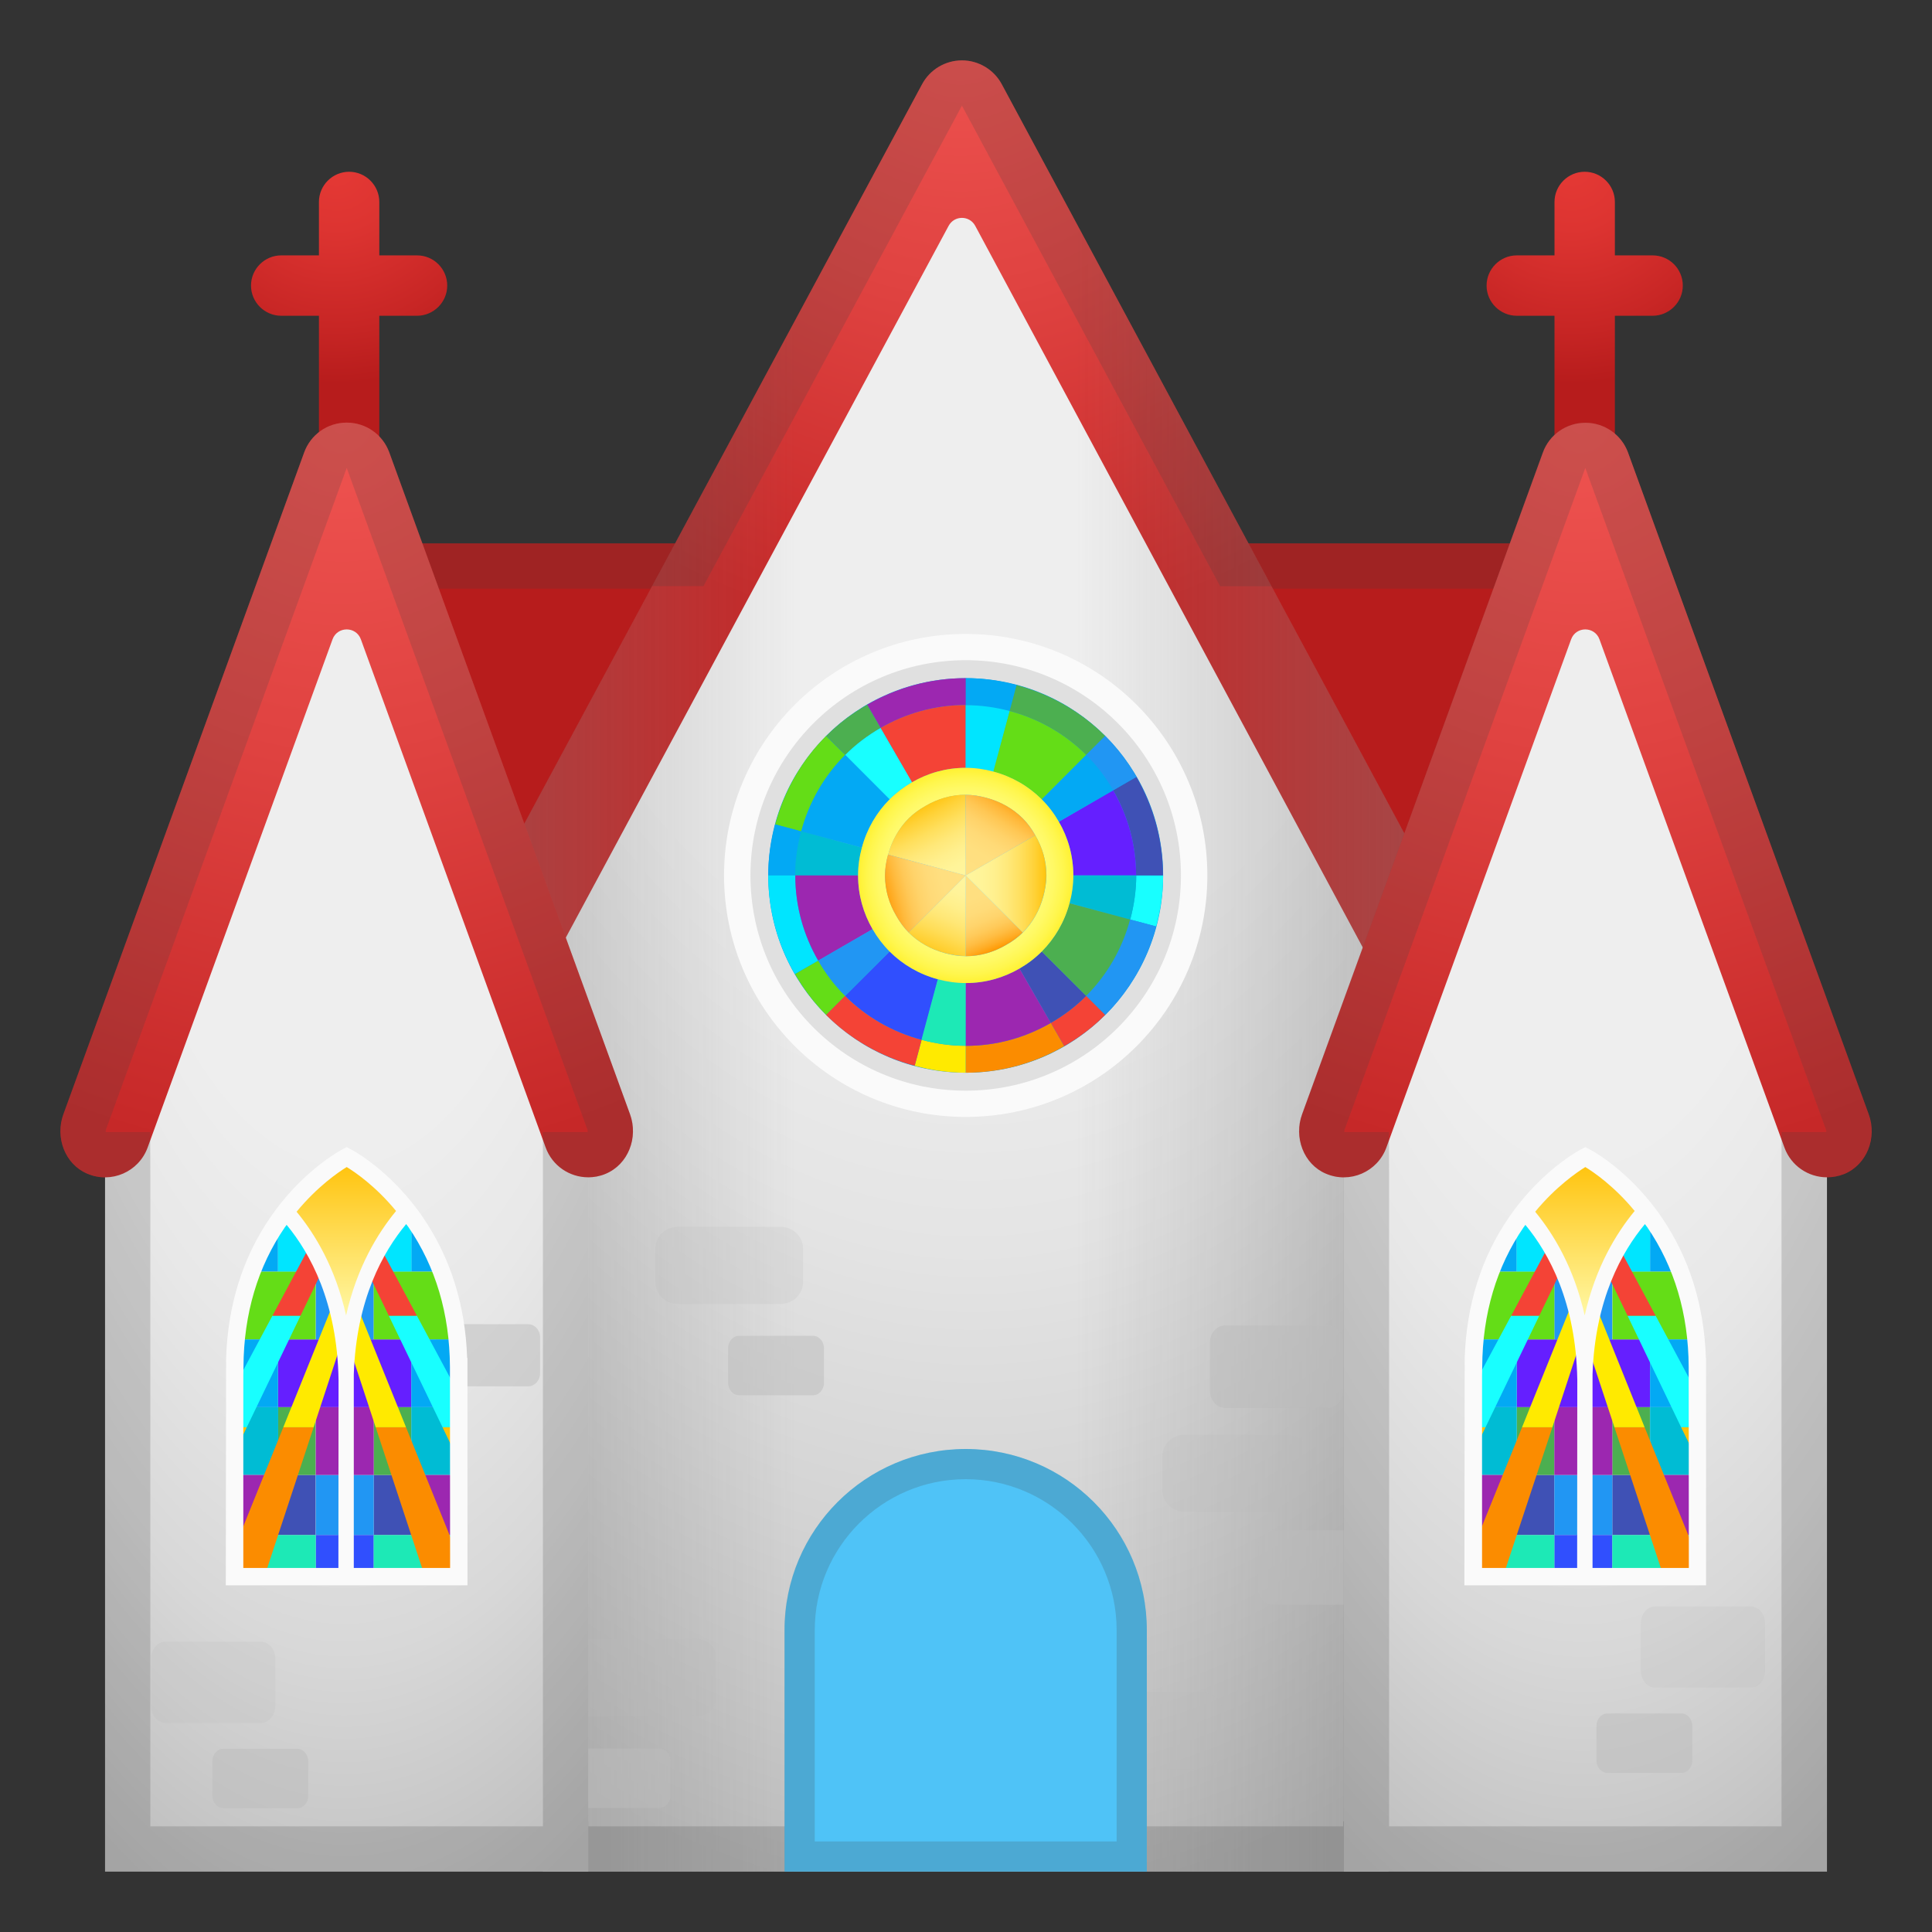 <svg width="128" height="128" style="enable-background:new 0 0 128 128;" xmlns="http://www.w3.org/2000/svg" xmlns:xlink="http://www.w3.org/1999/xlink">
  <rect width="100%" height="100%" fill="#333333" stroke="none"/>
  <g id="_x31_">
    <polygon points="120,76 7.96,76 19.96,36 107.99,36 " style="fill:#B71C1C;"/>
    <g style="opacity:0.2;">
      <path d="M105.76,39l10.2,34H11.99l10.2-34H105.76 M107.99,36H19.96l-12,40H120L107.99,36L107.99,36z" style="fill:#424242;"/>
    </g>
    <radialGradient id="SVGID_1_" cx="22.298" cy="11.072" gradientTransform="matrix(1 0 0 1 0 0.022)" gradientUnits="userSpaceOnUse" r="21.528">
      <stop offset="0" style="stop-color:#E53935"/>
      <stop offset="0.191" style="stop-color:#DD3431"/>
      <stop offset="0.486" style="stop-color:#C82625"/>
      <stop offset="0.666" style="stop-color:#B71C1C"/>
      <stop offset="1" style="stop-color:#B71C1C"/>
    </radialGradient>
    <path d="M27.63,16.92h-2.5v-3.54c0-1.1-0.9-2-2-2c-1.1,0-2,0.9-2,2v3.54h-2.5c-1.1,0-2,0.9-2,2 s0.9,2,2,2h2.5V30c0,1.1,0.9,2,2,2c1.1,0,2-0.9,2-2v-9.08h2.5c1.1,0,2-0.9,2-2S28.74,16.92,27.63,16.92z" style="fill:url(#SVGID_1_);"/>
    <radialGradient id="SVGID_2_" cx="104.16" cy="11.072" gradientTransform="matrix(1 0 0 1 0 0.022)" gradientUnits="userSpaceOnUse" r="21.528">
      <stop offset="0" style="stop-color:#E53935"/>
      <stop offset="0.191" style="stop-color:#DD3431"/>
      <stop offset="0.486" style="stop-color:#C82625"/>
      <stop offset="0.666" style="stop-color:#B71C1C"/>
      <stop offset="1" style="stop-color:#B71C1C"/>
    </radialGradient>
    <path d="M109.49,16.92h-2.5v-3.54c0-1.1-0.9-2-2-2s-2,0.9-2,2v3.54h-2.5c-1.1,0-2,0.9-2,2s0.9,2,2,2 h2.5V30c0,1.1,0.9,2,2,2s2-0.9,2-2v-9.08h2.5c1.1,0,2-0.9,2-2S110.6,16.92,109.49,16.92z" style="fill:url(#SVGID_2_);"/>
    <g>
      <defs>
        <polygon id="SVGID_3_" points="120,76 8,76 20,36.01 108,36.01 "/>
      </defs>
      <clipPath id="SVGID_4_">
        <use style="overflow:visible;" xlink:href="#SVGID_3_"/>
      </clipPath>
    </g>
    <g>
      <defs>
        <polygon id="SVGID_5_" points="120,76 8,76 20,36.01 108,36.01 "/>
      </defs>
      <clipPath id="SVGID_6_">
        <use style="overflow:visible;" xlink:href="#SVGID_5_"/>
      </clipPath>
    </g>
    <radialGradient id="SVGID_7_" cx="64.479" cy="7.731" gradientTransform="matrix(4.499940e-11 1 -0.616 2.769448e-11 69.239 -56.707)" gradientUnits="userSpaceOnUse" r="118.614">
      <stop offset="0" style="stop-color:#EEEEEE"/>
      <stop offset="0.477" style="stop-color:#EEEEEE"/>
      <stop offset="0.633" style="stop-color:#E4E4E4"/>
      <stop offset="0.898" style="stop-color:#C9C9C9"/>
      <stop offset="1" style="stop-color:#BDBDBD"/>
    </radialGradient>
    <polygon points="63.98,8 35.97,60 35.97,124 91.99,124 91.99,60 " style="fill:url(#SVGID_7_);"/>
    <radialGradient id="SVGID_8_" cx="63.646" cy="1.478" gradientTransform="matrix(1 0 0 1 0 0.022)" gradientUnits="userSpaceOnUse" r="64.919">
      <stop offset="0" style="stop-color:#EF5350"/>
      <stop offset="0.272" style="stop-color:#E04341"/>
      <stop offset="0.629" style="stop-color:#C62828"/>
      <stop offset="1" style="stop-color:#C62828"/>
    </radialGradient>
    <path d="M94.22,66.74c-1.07,0-2.1-0.57-2.65-1.58l-26.96-50.2c-0.38-0.7-1.38-0.7-1.76,0l-26.46,49.2 c-0.79,1.46-2.61,2.01-4.06,1.22c-1.46-0.79-2.01-2.6-1.22-4.06L61.09,5.58C61.61,4.61,62.63,4,63.73,4s2.12,0.61,2.64,1.58 l30.49,56.74c0.79,1.46,0.24,3.28-1.22,4.06C95.18,66.63,94.7,66.74,94.22,66.74z" style="fill:url(#SVGID_8_);"/>
    <linearGradient id="SVGID_9_" gradientUnits="userSpaceOnUse" x1="100" x2="71.331" y1="64.015" y2="64.015">
      <stop offset="0" style="stop-color:#757575"/>
      <stop offset="1" style="stop-color:#757575;stop-opacity:0"/>
    </linearGradient>
    <path d="M96.86,62.32L66.37,5.58c-0.46-0.85-1.29-1.42-2.23-1.55V124h27.84V65.74 c0.58,0.64,1.39,1.01,2.23,1.01c0.48,0,0.97-0.12,1.42-0.36C97.1,65.6,97.64,63.78,96.86,62.32z" style="opacity:0.5;fill:url(#SVGID_9_);"/>
    <linearGradient id="SVGID_10_" gradientUnits="userSpaceOnUse" x1="24" x2="52.736" y1="64" y2="64">
      <stop offset="0" style="stop-color:#757575"/>
      <stop offset="1" style="stop-color:#757575;stop-opacity:0"/>
    </linearGradient>
    <path d="M63.73,4c-1.1,0-2.12,0.61-2.64,1.58L31.1,61.32 c-0.79,1.46-0.24,3.28,1.22,4.06c1.24,0.67,2.74,0.36,3.65-0.64V124h28.18V4.03C64.01,4.01,63.87,4,63.73,4z" style="opacity:0.5;fill:url(#SVGID_10_);"/>
    <g style="opacity:0.2;">
      <path d="M46.61,38.83L63.73,7h0l0,0l17.11,31.84h3.4L66.37,5.58C65.85,4.61,64.83,4,63.73,4 s-2.12,0.61-2.64,1.58L43.2,38.83H46.61z" style="fill:#424242;"/>
      <polygon points="88.99,120.67 88.99,121 38.97,121 38.97,120.67 35.97,120.67 35.97,124 91.99,124 91.99,120.67 " style="fill:#424242;"/>
    </g>
    <path d="M90.65,106.31h-6.34c-0.52,0-0.95-0.46-0.95-1.03v-2.86c0-0.57,0.43-1.03,0.95-1.03 h6.34c0.52,0,0.95,0.46,0.95,1.03v2.86C91.6,105.85,91.18,106.31,90.65,106.31z" style="opacity:0.5;fill:#BDBDBD;"/>
    <path d="M43.69,119.78H38.8c-0.4,0-0.73-0.37-0.73-0.82v-2.3c0-0.45,0.33-0.82,0.73-0.82h4.89 c0.4,0,0.73,0.37,0.73,0.82v2.3C44.42,119.41,44.09,119.78,43.69,119.78z" style="opacity:0.5;fill:#BDBDBD;"/>
    <path d="M53.86,92.44h-4.89c-0.4,0-0.73-0.37-0.73-0.82v-2.3c0-0.45,0.33-0.82,0.73-0.82h4.89 c0.4,0,0.73,0.37,0.73,0.82v2.3C54.59,92.07,54.26,92.44,53.86,92.44z" style="opacity:0.5;fill:#BDBDBD;"/>
    <path d="M46.15,113.72h-8.38c-0.69,0-1.26-0.48-1.26-1.07v-3c0-0.59,0.56-1.07,1.26-1.07h8.38 c0.69,0,1.26,0.48,1.26,1.07v3C47.4,113.24,46.84,113.72,46.15,113.72z" style="opacity:0.2;fill:#BDBDBD;"/>
    <path d="M85.29,100.16h-6.78c-0.83,0-1.5-0.64-1.5-1.42v-2.27c0-0.79,0.67-1.42,1.5-1.42h6.78 c0.83,0,1.5,0.64,1.5,1.42v2.27C86.79,99.53,86.12,100.16,85.29,100.16z" style="opacity:0.2;fill:#BDBDBD;"/>
    <path d="M79.54,117.22h-6.78c-0.83,0-1.5-0.64-1.5-1.42v-2.27c0-0.79,0.67-1.42,1.5-1.42h6.78 c0.83,0,1.5,0.64,1.5,1.42v2.27C81.04,116.59,80.37,117.22,79.54,117.22z" style="opacity:0.2;fill:#BDBDBD;"/>
    <path d="M51.7,86.39h-6.78c-0.83,0-1.5-0.64-1.5-1.42V82.7c0-0.79,0.67-1.42,1.5-1.42h6.78 c0.83,0,1.5,0.64,1.5,1.42v2.27C53.2,85.75,52.53,86.39,51.7,86.39z" style="opacity:0.2;fill:#BDBDBD;"/>
  </g>
  <g id="_x32_">
    <radialGradient id="SVGID_11_" cx="22.799" cy="31.144" gradientTransform="matrix(4.499940e-11 1 -0.394 1.771352e-11 35.063 8.365)" gradientUnits="userSpaceOnUse" r="99.22">
      <stop offset="0" style="stop-color:#EEEEEE"/>
      <stop offset="0.453" style="stop-color:#EEEEEE"/>
      <stop offset="0.598" style="stop-color:#E8E8E8"/>
      <stop offset="0.788" style="stop-color:#D8D8D8"/>
      <stop offset="1" style="stop-color:#BDBDBD"/>
    </radialGradient>
    <polygon points="22.97,31 6.96,75 6.96,124 38.97,124 38.97,75 " style="fill:url(#SVGID_11_);"/>
    <g>
      <radialGradient id="SVGID_12_" cx="22.632" cy="27.988" gradientTransform="matrix(1 0 0 1 0 0.022)" gradientUnits="userSpaceOnUse" r="49.032">
        <stop offset="0" style="stop-color:#EF5350"/>
        <stop offset="0.433" style="stop-color:#E04341"/>
        <stop offset="1" style="stop-color:#C62828"/>
      </radialGradient>
      <path d="M38.97,78c-1.23,0-2.38-0.76-2.82-1.98L23.91,42.36c-0.32-0.88-1.56-0.88-1.88,0 L9.78,76.03c-0.59,1.61-2.41,2.41-4,1.73c-1.49-0.63-2.14-2.42-1.58-3.94l15.95-43.84C20.58,28.79,21.7,28,22.97,28 s2.39,0.79,2.82,1.97l15.95,43.85c0.56,1.54-0.11,3.32-1.62,3.95C39.74,77.93,39.35,78,38.97,78z" style="fill:url(#SVGID_12_);"/>
    </g>
    <radialGradient id="SVGID_13_" cx="104.865" cy="31.144" gradientTransform="matrix(4.499940e-11 1 -0.394 1.771352e-11 117.129 -73.673)" gradientUnits="userSpaceOnUse" r="99.22">
      <stop offset="0" style="stop-color:#EEEEEE"/>
      <stop offset="0.453" style="stop-color:#EEEEEE"/>
      <stop offset="0.598" style="stop-color:#E8E8E8"/>
      <stop offset="0.788" style="stop-color:#D8D8D8"/>
      <stop offset="1" style="stop-color:#BDBDBD"/>
    </radialGradient>
    <polygon points="105.03,31 89.03,75 89.03,124 121.04,124 121.04,75 " style="fill:url(#SVGID_13_);"/>
    <g>
      <radialGradient id="SVGID_14_" cx="104.698" cy="27.988" gradientTransform="matrix(1 0 0 1 0 0.022)" gradientUnits="userSpaceOnUse" r="49.032">
        <stop offset="0" style="stop-color:#EF5350"/>
        <stop offset="0.433" style="stop-color:#E04341"/>
        <stop offset="1" style="stop-color:#C62828"/>
      </radialGradient>
      <path d="M121.04,78c-1.23,0-2.38-0.76-2.82-1.98l-12.25-33.66c-0.32-0.88-1.56-0.88-1.88,0 L91.85,76.03c-0.59,1.61-2.41,2.41-4,1.73c-1.49-0.63-2.14-2.42-1.58-3.94l15.95-43.84c0.43-1.19,1.56-1.97,2.82-1.97 s2.39,0.79,2.82,1.97l15.95,43.85c0.56,1.54-0.11,3.32-1.62,3.95C121.81,77.93,121.42,78,121.04,78z" style="fill:url(#SVGID_14_);"/>
    </g>
    <g style="opacity:0.2;">
      <path d="M22.97,31L22.97,31l15.95,43.85c0.02,0.06,0.02,0.11,0.01,0.15h-2.96v3v43H9.96V78l-0.01-3H7.01 C7,74.96,7,74.9,7.02,74.84L22.97,31L22.97,31 M22.97,28c-1.26,0-2.39,0.79-2.82,1.97L4.2,73.82c-0.55,1.52,0.09,3.31,1.58,3.94 C6.17,77.92,6.57,78,6.96,78c0,0,0,0,0,0l0,46h32.01V78c0.38,0,0.77-0.07,1.15-0.23c1.51-0.62,2.18-2.41,1.62-3.95L25.79,29.97 C25.36,28.79,24.23,28,22.97,28L22.97,28z" style="fill:#424242;"/>
    </g>
    <g style="opacity:0.2;">
      <path d="M105.03,31L105.03,31l15.95,43.85c0.02,0.06,0.02,0.11,0.01,0.15h-2.96v3v43H92.03V78l-0.01-3 h-2.95c-0.01-0.04-0.01-0.1,0.01-0.15L105.03,31L105.03,31 M105.03,28c-1.26,0-2.39,0.79-2.82,1.97L86.26,73.82 c-0.55,1.52,0.09,3.31,1.58,3.94c0.39,0.16,0.79,0.24,1.18,0.24l0,0v46h32.01V78c0.38,0,0.77-0.07,1.15-0.23 c1.51-0.62,2.18-2.41,1.62-3.95l-15.95-43.85C107.42,28.79,106.29,28,105.03,28L105.03,28z" style="fill:#424242;"/>
    </g>
    <path d="M34.98,91.85h-5.31c-0.44,0-0.8-0.38-0.8-0.86v-2.4c0-0.47,0.36-0.86,0.8-0.86h5.31 c0.44,0,0.8,0.38,0.8,0.86v2.4C35.78,91.46,35.42,91.85,34.98,91.85z" style="opacity:0.5;fill:#BDBDBD;"/>
    <path d="M87.96,93.28h-6.78c-0.56,0-1.02-0.51-1.02-1.14v-3.19c0-0.63,0.46-1.14,1.02-1.14h6.78 c0.56,0,1.02,0.51,1.02,1.14v3.19C88.98,92.76,88.52,93.28,87.96,93.28z" style="opacity:0.5;fill:#BDBDBD;"/>
    <path d="M19.69,119.8h-4.89c-0.4,0-0.73-0.37-0.73-0.82v-2.3c0-0.45,0.33-0.82,0.73-0.82h4.89 c0.4,0,0.73,0.37,0.73,0.82v2.3C20.43,119.43,20.1,119.8,19.69,119.8z" style="opacity:0.5;fill:#BDBDBD;"/>
    <path d="M17.29,114.15h-6.33c-0.52,0-0.95-0.5-0.95-1.12v-3.14c0-0.62,0.42-1.12,0.95-1.12h6.33 c0.52,0,0.95,0.5,0.95,1.12v3.14C18.24,113.64,17.82,114.15,17.29,114.15z" style="opacity:0.2;fill:#BDBDBD;"/>
    <path d="M111.39,117.46h-4.89c-0.4,0-0.73-0.37-0.73-0.82v-2.3c0-0.45,0.33-0.82,0.73-0.82h4.89 c0.4,0,0.73,0.37,0.73,0.82v2.3C112.12,117.09,111.8,117.46,111.39,117.46z" style="opacity:0.5;fill:#BDBDBD;"/>
    <path d="M115.99,111.81h-6.33c-0.52,0-0.95-0.5-0.95-1.12v-3.14c0-0.62,0.42-1.12,0.95-1.12 h6.33c0.52,0,0.95,0.5,0.95,1.12v3.14C116.94,111.31,116.52,111.81,115.99,111.81z" style="opacity:0.2;fill:#BDBDBD;"/>
  </g>
  <g id="windows">
    <path d="M75.98,124H51.98v-16c0-6.63,5.37-12,12-12h0c6.63,0,12,5.37,12,12V124z" style="fill:#4FC3F7;"/>
    <ellipse cx="63.98" cy="58" rx="16.01" ry="16" style="fill:#FAFAFA;"/>
    <ellipse cx="63.98" cy="58" rx="14.26" ry="14.26" style="fill:#E0E0E0;"/>
    <radialGradient id="SVGID_15_" cx="63.979" cy="57.998" gradientTransform="matrix(1 0 0 1 0 0.022)" gradientUnits="userSpaceOnUse" r="13.076">
      <stop offset="0" style="stop-color:#81D4FA"/>
      <stop offset="1" style="stop-color:#039BE5"/>
    </radialGradient>
    <ellipse cx="63.98" cy="58" rx="13.08" ry="13.07" style="fill:url(#SVGID_15_);"/>
    <g>
      <g>
        <defs>
          <path id="SVGID_16_" d="M30.38,90.55c-0.03-4.26-1.34-7.38-2.85-9.58c-0.22-0.32-0.43-0.61-0.66-0.89 c-1.92-2.4-3.91-3.43-3.91-3.43s-1.99,1.03-3.91,3.43c-0.22,0.28-0.44,0.57-0.66,0.89c-1.51,2.2-2.82,5.32-2.85,9.58h-0.01v13.9 h6.91h1.02h6.91L30.38,90.55L30.38,90.55z"/>
        </defs>
        <clipPath id="SVGID_17_">
          <use style="overflow:visible;" xlink:href="#SVGID_16_"/>
        </clipPath>
        <g style="clip-path:url(#SVGID_17_);">
          <g>
            <polygon points="20.92,84.25 22.97,84.25 22.9,80.27 20.92,80.27 " style="fill:#673AB7;"/>
            <path d="M18.42,80.76c-0.05,0.07-0.1,0.14-0.16,0.21c-0.63,0.92-1.23,2.02-1.71,3.28h1.87V80.76z" style="fill:#03A9F4;"/>
            <path d="M20.92,84.25v-3.98h-2.14c-0.12,0.16-0.24,0.32-0.36,0.49v3.5H20.92z" style="fill:#00E5FF;"/>
            <path d="M20.92,78.02c-0.61,0.52-1.31,1.2-1.99,2.07c-0.05,0.06-0.09,0.13-0.14,0.19h2.14V78.02z" style="fill:#00BCD4;"/>
            <polygon points="23.05,88.74 20.92,88.74 18.42,88.74 18.42,93.23 20.92,93.23 23.14,93.23 " style="fill:#651FFF;"/>
            <polygon points="20.92,84.25 20.92,88.74 23.05,88.74 22.97,84.25 " style="fill:#2196F3;"/>
            <rect height="3.98" style="fill:#3F51B5;" width="2.49" x="18.42" y="97.72"/>
            <rect height="4.49" style="fill:#4CAF50;" width="2.49" x="18.42" y="93.23"/>
            <path d="M22.9,80.27l-0.07-3.62c0,0-0.82,0.43-1.91,1.36v2.26H22.9z" style="fill:#009688;"/>
            <polygon points="20.92,101.7 23.29,101.7 23.22,97.72 20.92,97.72 " style="fill:#2196F3;"/>
            <polygon points="20.92,104.45 22.32,104.45 23.34,104.45 23.29,101.7 20.92,101.7 " style="fill:#304FFE;"/>
            <polygon points="20.92,97.72 23.22,97.72 23.14,93.23 20.92,93.23 " style="fill:#9C27B0;"/>
            <path d="M18.42,84.25h-1.87c-0.5,1.3-0.87,2.79-1.04,4.49h2.91h2.49v-4.49H18.42z" style="fill:#64DD17;"/>
            <rect height="4.49" style="fill:#00BCD4;" width="3.02" x="15.41" y="93.23"/>
            <path d="M18.42,88.74h-2.91c-0.06,0.58-0.1,1.18-0.1,1.81h-0.01v2.68h3.02V88.74z" style="fill:#03A9F4;"/>
            <polygon points="18.42,101.7 15.41,101.7 15.41,104.45 18.42,104.45 20.92,104.45 20.92,101.7 " style="fill:#1DE9B6;"/>
            <rect height="3.98" style="fill:#9C27B0;" width="3.02" x="15.41" y="97.72"/>
          </g>
          <g>
            <polygon points="15.41,94.56 16.35,94.56 19.91,87.17 18.05,87.17 15.41,92.1 15.41,93.23 " style="fill:#18FFFF;"/>
            <polygon points="19.91,87.17 22.91,80.95 22.9,80.27 22.86,78.2 18.05,87.17 " style="fill:#F44336;"/>
            <polygon points="15.41,94.56 15.41,96.52 16.35,94.56 " style="fill:#FFC107;"/>
            <polygon points="18.77,94.56 15.39,102.93 15.41,104.45 17.52,104.45 20.78,94.56 " style="fill:#FB8C00;"/>
            <polygon points="23.02,87.17 22.97,84.25 22.97,84.16 21.75,87.17 18.77,94.56 20.78,94.56 23.03,87.71 " style="fill:#FFEA00;"/>
          </g>
        </g>
        <g style="clip-path:url(#SVGID_17_);">
          <g>
            <polygon points="24.76,84.25 22.7,84.25 22.77,80.27 24.76,80.27 " style="fill:#673AB7;"/>
            <path d="M27.25,80.76c0.05,0.07,0.1,0.14,0.16,0.21c0.63,0.92,1.23,2.02,1.71,3.28h-1.87V80.76z" style="fill:#03A9F4;"/>
            <path d="M24.76,84.25v-3.98h2.14c0.12,0.16,0.24,0.32,0.36,0.49v3.5H24.76z" style="fill:#00E5FF;"/>
            <path d="M24.76,78.02c0.61,0.52,1.31,1.2,1.99,2.07c0.05,0.06,0.09,0.13,0.14,0.19h-2.14V78.02z" style="fill:#00BCD4;"/>
            <polygon points="22.62,88.74 24.76,88.74 27.25,88.74 27.25,93.23 24.76,93.23 22.54,93.23 " style="fill:#651FFF;"/>
            <polygon points="24.76,84.25 24.76,88.74 22.62,88.74 22.7,84.25 " style="fill:#2196F3;"/>
            <rect height="3.98" style="fill:#3F51B5;" width="2.49" x="24.76" y="97.72"/>
            <rect height="4.49" style="fill:#4CAF50;" width="2.49" x="24.76" y="93.23"/>
            <path d="M22.77,80.27l0.07-3.62c0,0,0.82,0.43,1.91,1.36v2.26H22.77z" style="fill:#009688;"/>
            <polygon points="24.76,101.7 22.38,101.7 22.45,97.72 24.76,97.72 " style="fill:#2196F3;"/>
            <polygon points="24.76,104.45 23.35,104.45 22.33,104.45 22.38,101.7 24.76,101.7 " style="fill:#304FFE;"/>
            <polygon points="24.76,97.72 22.45,97.72 22.54,93.23 24.76,93.23 " style="fill:#9C27B0;"/>
            <path d="M27.25,84.25h1.87c0.5,1.3,0.87,2.79,1.04,4.49h-2.91h-2.49v-4.49H27.25z" style="fill:#64DD17;"/>
            <rect height="4.49" style="fill:#00BCD4;" width="3.02" x="27.25" y="93.23"/>
            <path d="M27.25,88.74h2.91c0.06,0.58,0.1,1.18,0.1,1.81h0.01v2.68h-3.02V88.74z" style="fill:#03A9F4;"/>
            <polygon points="27.25,101.7 30.26,101.7 30.26,104.45 27.25,104.45 24.76,104.45 24.76,101.7 " style="fill:#1DE9B6;"/>
            <rect height="3.98" style="fill:#9C27B0;" width="3.02" x="27.25" y="97.72"/>
          </g>
          <g>
            <polygon points="30.26,94.56 29.32,94.56 25.76,87.17 27.62,87.17 30.26,92.1 30.26,93.23 " style="fill:#18FFFF;"/>
            <polygon points="25.76,87.17 22.76,80.95 22.77,80.27 22.81,78.2 27.62,87.17 " style="fill:#F44336;"/>
            <polygon points="30.26,94.56 30.26,96.52 29.32,94.56 " style="fill:#FFC107;"/>
            <polygon points="26.9,94.56 30.28,102.93 30.26,104.45 28.15,104.45 24.89,94.56 " style="fill:#FB8C00;"/>
            <polygon points="23.92,87.17 26.9,94.56 24.89,94.56 22.64,87.71 22.65,87.17 " style="fill:#FFEA00;"/>
            <polygon points="22.65,87.17 22.7,84.25 22.7,84.16 23.92,87.17 " style="fill:#F44336;"/>
          </g>
        </g>
      </g>
      <linearGradient id="SVGID_18_" gradientUnits="userSpaceOnUse" x1="22.927" x2="22.927" y1="76.676" y2="86.675">
        <stop offset="0" style="stop-color:#FFC107"/>
        <stop offset="1" style="stop-color:#FFF59D"/>
      </linearGradient>
      <path d="M22.93,87.8c0.84-3.72,2.57-6.17,3.91-7.59c-1.92-2.4-3.91-3.43-3.91-3.43 s-1.99,1.03-3.91,3.43C20.36,81.63,22.09,84.07,22.93,87.8z" style="fill:url(#SVGID_18_);"/>
      <path d="M30.95,89.97c-0.12-3.52-1.11-6.66-2.94-9.33c-0.22-0.33-0.45-0.63-0.68-0.92 c-1.97-2.47-4.01-3.54-4.1-3.58L22.97,76l-0.27,0.14c-0.08,0.04-2.12,1.11-4.1,3.58c-0.23,0.29-0.45,0.59-0.68,0.92 c-1.84,2.67-2.82,5.81-2.94,9.33l-0.02,15.06h16.01V89.97H30.95z M22.97,77.32c0.56,0.34,1.92,1.27,3.27,2.91 c-1.22,1.48-2.59,3.72-3.31,6.92c-0.71-3.16-2.06-5.39-3.28-6.87C21.02,78.62,22.4,77.67,22.97,77.32z M16.12,91.13l0.01-0.57 c0.02-3.52,0.95-6.64,2.75-9.26c0.04-0.05,0.08-0.1,0.11-0.15c1.55,1.87,3.35,5.13,3.44,10.26l-0.01,12.47h-6.3V91.13z M23.44,103.87V91.04h0c0.17-4.96,1.95-8.12,3.47-9.94c0.05,0.07,0.1,0.13,0.15,0.2c1.8,2.62,2.73,5.74,2.75,9.26l0.01,13.32 H23.44z" style="fill:#FAFAFA;"/>
    </g>
    <g>
      <g>
        <defs>
          <path id="SVGID_19_" d="M112.45,90.55c-0.03-4.26-1.34-7.38-2.85-9.58c-0.22-0.32-0.43-0.61-0.66-0.89 c-1.92-2.4-3.91-3.43-3.91-3.43s-1.99,1.03-3.91,3.43c-0.22,0.28-0.44,0.57-0.66,0.89c-1.51,2.2-2.82,5.32-2.85,9.58h-0.01v13.9 h6.91h1.02h6.91L112.45,90.55L112.45,90.55z"/>
        </defs>
        <clipPath id="SVGID_20_">
          <use style="overflow:visible;" xlink:href="#SVGID_19_"/>
        </clipPath>
        <g style="clip-path:url(#SVGID_20_);">
          <g>
            <polygon points="102.98,84.25 105.04,84.25 104.96,80.27 102.98,80.27 " style="fill:#673AB7;"/>
            <path d="M100.49,80.76c-0.05,0.07-0.1,0.14-0.16,0.21c-0.63,0.92-1.23,2.02-1.71,3.28h1.87V80.76z" style="fill:#03A9F4;"/>
            <path d="M102.98,84.25v-3.98h-2.14c-0.12,0.16-0.24,0.32-0.36,0.49v3.5H102.98z" style="fill:#00E5FF;"/>
            <path d="M102.98,78.02c-0.61,0.52-1.31,1.2-1.99,2.07c-0.05,0.06-0.09,0.13-0.14,0.19h2.14V78.02z" style="fill:#00BCD4;"/>
            <polygon points="105.12,88.74 102.98,88.74 100.49,88.74 100.49,93.23 102.98,93.23 105.2,93.23 " style="fill:#651FFF;"/>
            <polygon points="102.98,84.25 102.98,88.74 105.12,88.74 105.04,84.25 " style="fill:#2196F3;"/>
            <rect height="3.98" style="fill:#3F51B5;" width="2.49" x="100.49" y="97.72"/>
            <rect height="4.49" style="fill:#4CAF50;" width="2.49" x="100.49" y="93.23"/>
            <path d="M104.96,80.27l-0.07-3.62c0,0-0.82,0.43-1.91,1.36v2.26H104.96z" style="fill:#009688;"/>
            <polygon points="102.98,101.7 105.36,101.7 105.29,97.72 102.98,97.72 " style="fill:#2196F3;"/>
            <polygon points="102.98,104.45 104.39,104.45 105.41,104.45 105.36,101.7 102.98,101.7 " style="fill:#304FFE;"/>
            <polygon points="102.98,97.72 105.29,97.72 105.2,93.23 102.98,93.23 " style="fill:#9C27B0;"/>
            <path d="M100.49,84.25h-1.87c-0.5,1.3-0.87,2.79-1.04,4.49h2.91h2.49v-4.49H100.49z" style="fill:#64DD17;"/>
            <rect height="4.49" style="fill:#00BCD4;" width="3.02" x="97.47" y="93.23"/>
            <path d="M100.49,88.74h-2.91c-0.06,0.58-0.1,1.18-0.1,1.81h-0.01v2.68h3.02V88.74z" style="fill:#03A9F4;"/>
            <polygon points="100.49,101.7 97.47,101.7 97.47,104.45 100.49,104.45 102.98,104.45 102.98,101.7 " style="fill:#1DE9B6;"/>
            <rect height="3.98" style="fill:#9C27B0;" width="3.02" x="97.47" y="97.72"/>
          </g>
          <g>
            <polygon points="97.47,94.56 98.42,94.56 101.98,87.17 100.12,87.17 97.47,92.1 97.47,93.23 " style="fill:#18FFFF;"/>
            <polygon points="101.98,87.17 104.98,80.95 104.96,80.27 104.93,78.2 100.12,87.17 " style="fill:#F44336;"/>
            <polygon points="97.47,94.56 97.47,96.52 98.42,94.56 " style="fill:#FFC107;"/>
            <polygon points="100.84,94.56 97.45,102.93 97.47,104.45 99.58,104.45 102.85,94.56 " style="fill:#FB8C00;"/>
            <polygon points="105.09,87.17 105.04,84.25 105.04,84.16 103.82,87.17 100.84,94.56 102.85,94.56 105.1,87.71 " style="fill:#FFEA00;"/>
          </g>
        </g>
        <g style="clip-path:url(#SVGID_20_);">
          <g>
            <polygon points="106.82,84.25 104.77,84.25 104.84,80.27 106.82,80.27 " style="fill:#673AB7;"/>
            <path d="M109.32,80.76c0.05,0.07,0.1,0.14,0.16,0.21c0.63,0.92,1.23,2.02,1.71,3.28h-1.87V80.76z" style="fill:#03A9F4;"/>
            <path d="M106.82,84.25v-3.98h2.14c0.12,0.16,0.24,0.32,0.36,0.49v3.5H106.82z" style="fill:#00E5FF;"/>
            <path d="M106.82,78.02c0.61,0.52,1.31,1.2,1.99,2.07c0.05,0.06,0.09,0.13,0.14,0.19h-2.14V78.02z" style="fill:#00BCD4;"/>
            <polygon points="104.68,88.74 106.82,88.74 109.32,88.74 109.32,93.23 106.82,93.23 104.6,93.23 " style="fill:#651FFF;"/>
            <polygon points="106.82,84.25 106.82,88.74 104.68,88.74 104.77,84.25 " style="fill:#2196F3;"/>
            <rect height="3.98" style="fill:#3F51B5;" width="2.49" x="106.82" y="97.72"/>
            <rect height="4.49" style="fill:#4CAF50;" width="2.49" x="106.82" y="93.23"/>
            <path d="M104.84,80.27l0.07-3.62c0,0,0.82,0.43,1.91,1.36v2.26H104.84z" style="fill:#009688;"/>
            <polygon points="106.82,101.7 104.44,101.7 104.52,97.72 106.82,97.72 " style="fill:#2196F3;"/>
            <polygon points="106.82,104.45 105.42,104.45 104.39,104.45 104.44,101.7 106.82,101.7 " style="fill:#304FFE;"/>
            <polygon points="106.82,97.72 104.52,97.72 104.6,93.23 106.82,93.23 " style="fill:#9C27B0;"/>
            <path d="M109.32,84.25h1.87c0.5,1.3,0.87,2.79,1.04,4.49h-2.91h-2.49v-4.49H109.32z" style="fill:#64DD17;"/>
            <rect height="4.49" style="fill:#00BCD4;" width="3.02" x="109.32" y="93.23"/>
            <path d="M109.32,88.74h2.91c0.06,0.58,0.1,1.18,0.1,1.81h0.01v2.68h-3.02V88.74z" style="fill:#03A9F4;"/>
            <polygon points="109.32,101.7 112.33,101.7 112.33,104.45 109.32,104.45 106.82,104.45 106.82,101.7 " style="fill:#1DE9B6;"/>
            <rect height="3.98" style="fill:#9C27B0;" width="3.02" x="109.32" y="97.72"/>
          </g>
          <g>
            <polygon points="112.33,94.56 111.38,94.56 107.83,87.17 109.69,87.17 112.33,92.1 112.33,93.23 " style="fill:#18FFFF;"/>
            <polygon points="107.83,87.17 104.83,80.95 104.84,80.27 104.88,78.2 109.69,87.17 " style="fill:#F44336;"/>
            <polygon points="112.33,94.56 112.33,96.52 111.38,94.56 " style="fill:#FFC107;"/>
            <polygon points="108.96,94.56 112.35,102.93 112.33,104.45 110.22,104.45 106.96,94.56 " style="fill:#FB8C00;"/>
            <polygon points="105.99,87.17 108.96,94.56 106.96,94.56 104.7,87.71 104.71,87.17 " style="fill:#FFEA00;"/>
            <polygon points="104.71,87.17 104.77,84.25 104.77,84.16 105.99,87.17 " style="fill:#F44336;"/>
          </g>
        </g>
      </g>
      <linearGradient id="SVGID_21_" gradientUnits="userSpaceOnUse" x1="104.993" x2="104.993" y1="76.676" y2="86.675">
        <stop offset="0" style="stop-color:#FFC107"/>
        <stop offset="1" style="stop-color:#FFF59D"/>
      </linearGradient>
      <path d="M104.99,87.8c0.84-3.72,2.57-6.17,3.91-7.59c-1.92-2.4-3.91-3.43-3.91-3.43 s-1.99,1.03-3.91,3.43C102.43,81.63,104.15,84.07,104.99,87.8z" style="fill:url(#SVGID_21_);"/>
      <path d="M113.02,89.97c-0.12-3.52-1.11-6.66-2.94-9.33c-0.22-0.33-0.45-0.63-0.68-0.92 c-1.97-2.47-4.01-3.54-4.1-3.58L105.03,76l-0.27,0.14c-0.08,0.04-2.12,1.11-4.1,3.58c-0.23,0.29-0.45,0.59-0.68,0.92 c-1.84,2.67-2.82,5.81-2.94,9.33l-0.02,15.06h16.01V89.97H113.02z M105.03,77.32c0.56,0.34,1.92,1.27,3.27,2.91 c-1.22,1.48-2.59,3.72-3.31,6.92c-0.71-3.16-2.06-5.39-3.28-6.87C103.08,78.62,104.47,77.67,105.03,77.32z M98.19,91.13l0.01-0.57 c0.02-3.52,0.95-6.64,2.75-9.26c0.04-0.05,0.08-0.1,0.11-0.15c1.55,1.87,3.35,5.13,3.44,10.26l-0.01,12.47h-6.3V91.13z M105.51,103.87V91.04h0c0.17-4.96,1.95-8.12,3.47-9.94c0.05,0.07,0.1,0.13,0.15,0.2c1.8,2.62,2.73,5.74,2.75,9.26l0.01,13.32 H105.51z" style="fill:#FAFAFA;"/>
    </g>
    <g>
      <path d="M66.9,47.11l0.46-1.72c-1.08-0.29-2.21-0.46-3.38-0.46v1.78C64.99,46.71,65.97,46.86,66.9,47.11z" style="fill:#03A9F4;"/>
      <path d="M63.98,46.71v-1.78c-2.38,0-4.61,0.65-6.53,1.76l0.89,1.54C60,47.27,61.92,46.71,63.98,46.71z" style="fill:#9C27B0;"/>
      <path d="M55.99,50.02l-1.26-1.26c-1.6,1.6-2.77,3.61-3.37,5.86l1.72,0.46 C53.6,53.14,54.61,51.4,55.99,50.02z" style="fill:#64DD17;"/>
      <path d="M58.34,48.23l-0.89-1.54c-0.99,0.57-1.91,1.26-2.71,2.07l1.26,1.26 C56.69,49.32,57.48,48.73,58.34,48.23z" style="fill:#4CAF50;"/>
      <path d="M71.96,50.02l1.26-1.26c-1.6-1.6-3.62-2.77-5.87-3.37l-0.46,1.72 C68.84,47.63,70.58,48.64,71.96,50.02z" style="fill:#4CAF50;"/>
      <path d="M74.88,60.92l1.72,0.46c0.29-1.08,0.46-2.21,0.46-3.38h-1.78C75.27,59.01,75.13,59.99,74.88,60.92z " style="fill:#18FFFF;"/>
      <path d="M75.27,58h1.78c0-2.38-0.65-4.61-1.76-6.53l-1.54,0.89C74.71,54.02,75.27,55.94,75.27,58z" style="fill:#3F51B5;"/>
      <path d="M73.75,52.36l1.54-0.89c-0.57-0.99-1.26-1.91-2.07-2.71l-1.26,1.26 C72.66,50.71,73.26,51.5,73.75,52.36z" style="fill:#2196F3;"/>
      <path d="M74.88,60.92c-0.52,1.94-1.53,3.68-2.91,5.06l1.26,1.26c1.6-1.6,2.77-3.61,3.37-5.86L74.88,60.92z" style="fill:#2196F3;"/>
      <path d="M63.98,69.29v1.78c2.38,0,4.61-0.65,6.53-1.76l-0.89-1.54C67.96,68.73,66.04,69.29,63.98,69.29z" style="fill:#FB8C00;"/>
      <path d="M69.62,67.77l0.89,1.54c0.99-0.57,1.91-1.26,2.71-2.07l-1.26-1.26 C71.27,66.68,70.48,67.27,69.62,67.77z" style="fill:#F44336;"/>
      <path d="M53.08,55.08l-1.72-0.46C51.07,55.7,50.9,56.83,50.9,58h1.78C52.69,56.99,52.83,56.01,53.08,55.08z " style="fill:#03A9F4;"/>
      <path d="M61.06,68.89l-0.46,1.72c1.08,0.29,2.21,0.46,3.38,0.46v-1.78C62.97,69.29,61.99,69.14,61.06,68.89 z" style="fill:#FFEA00;"/>
      <path d="M54.21,63.64l-1.54,0.89c0.57,0.99,1.26,1.91,2.07,2.71l1.26-1.26 C55.3,65.29,54.7,64.5,54.21,63.64z" style="fill:#64DD17;"/>
      <path d="M55.99,65.98l-1.26,1.26c1.6,1.6,3.62,2.77,5.87,3.37l0.46-1.72 C59.12,68.37,57.37,67.36,55.99,65.98z" style="fill:#F44336;"/>
      <path d="M52.69,58H50.9c0,2.38,0.65,4.61,1.76,6.53l1.54-0.89C53.25,61.98,52.69,60.06,52.69,58z" style="fill:#00E5FF;"/>
      <path d="M63.98,50.87v-4.16c-2.06,0-3.98,0.56-5.64,1.52l2.08,3.6C61.47,51.22,62.68,50.87,63.98,50.87z" style="fill:#F44336;"/>
      <path d="M60.42,51.83l-2.08-3.6c-0.86,0.5-1.65,1.09-2.34,1.79l2.94,2.94 C59.38,52.52,59.87,52.14,60.42,51.83z" style="fill:#18FFFF;"/>
      <path d="M65.82,51.12l1.08-4.01c-0.93-0.25-1.91-0.39-2.92-0.39v4.16C64.62,50.87,65.23,50.96,65.82,51.12z " style="fill:#00E5FF;"/>
      <path d="M58.94,52.96l-2.94-2.94c-1.38,1.38-2.39,3.12-2.91,5.06l4.02,1.08 C57.42,54.93,58.06,53.83,58.94,52.96z" style="fill:#03A9F4;"/>
      <path d="M69.02,52.96l2.94-2.94c-1.38-1.38-3.12-2.39-5.07-2.91l-1.08,4.01 C67.05,51.45,68.15,52.09,69.02,52.96z" style="fill:#64DD17;"/>
      <path d="M57.1,56.16l-4.02-1.08c-0.25,0.93-0.4,1.91-0.4,2.92h4.16C56.85,57.36,56.94,56.75,57.1,56.16z" style="fill:#00BCD4;"/>
      <path d="M71.11,58h4.16c0-2.06-0.56-3.98-1.52-5.64l-3.6,2.08C70.76,55.49,71.11,56.7,71.11,58z" style="fill:#651FFF;"/>
      <path d="M70.15,54.44l3.6-2.08c-0.5-0.86-1.09-1.65-1.79-2.34l-2.94,2.94 C69.46,53.4,69.84,53.9,70.15,54.44z" style="fill:#03A9F4;"/>
      <path d="M67.54,64.17l2.08,3.6c0.86-0.5,1.65-1.09,2.34-1.79l-2.94-2.94 C68.58,63.48,68.08,63.86,67.54,64.17z" style="fill:#3F51B5;"/>
      <path d="M56.85,58h-4.16c0,2.06,0.56,3.98,1.52,5.64l3.6-2.08C57.2,60.51,56.85,59.3,56.85,58z" style="fill:#9C27B0;"/>
      <path d="M63.98,65.13v4.16c2.06,0,3.98-0.56,5.64-1.52l-2.08-3.6C66.49,64.78,65.28,65.13,63.98,65.13z" style="fill:#9C27B0;"/>
      <path d="M71.11,58c0,0.64-0.09,1.25-0.25,1.84l4.02,1.08c0.25-0.93,0.4-1.91,0.4-2.92H71.11z" style="fill:#00BCD4;"/>
      <path d="M69.02,63.04l2.94,2.94c1.38-1.38,2.39-3.12,2.91-5.06l-4.02-1.08 C70.53,61.07,69.89,62.17,69.02,63.04z" style="fill:#4CAF50;"/>
      <path d="M58.94,63.04l-2.94,2.94c1.38,1.38,3.12,2.39,5.07,2.91l1.08-4.01 C60.91,64.55,59.81,63.91,58.94,63.04z" style="fill:#304FFE;"/>
      <path d="M62.13,64.88l-1.08,4.01c0.93,0.25,1.91,0.39,2.92,0.39v-4.16C63.34,65.13,62.72,65.04,62.13,64.88 z" style="fill:#1DE9B6;"/>
      <path d="M57.81,61.56l-3.6,2.08c0.5,0.86,1.09,1.65,1.79,2.34l2.94-2.94C58.5,62.6,58.12,62.1,57.81,61.56z " style="fill:#2196F3;"/>
      <radialGradient id="SVGID_22_" cx="63.979" cy="57.998" gradientTransform="matrix(1 0 0 1 0 0.022)" gradientUnits="userSpaceOnUse" r="7.939">
        <stop offset="0" style="stop-color:#FFFF8D"/>
        <stop offset="0.356" style="stop-color:#FFFF8B"/>
        <stop offset="0.514" style="stop-color:#FFFE84"/>
        <stop offset="0.634" style="stop-color:#FFFC77"/>
        <stop offset="0.734" style="stop-color:#FFF965"/>
        <stop offset="0.822" style="stop-color:#FFF64D"/>
        <stop offset="0.901" style="stop-color:#FFF131"/>
        <stop offset="0.973" style="stop-color:#FFEC0F"/>
        <stop offset="1" style="stop-color:#FFEA00"/>
      </radialGradient>
      <path d="M70.15,54.44c-0.31-0.54-0.69-1.04-1.13-1.48c-0.87-0.87-1.97-1.51-3.2-1.84 c-0.59-0.16-1.21-0.25-1.84-0.25c-1.3,0-2.51,0.35-3.56,0.96c-0.54,0.31-1.04,0.69-1.48,1.13c-0.87,0.87-1.51,1.97-1.84,3.2 c-0.16,0.59-0.25,1.2-0.25,1.84c0,1.3,0.35,2.51,0.96,3.56c0.31,0.54,0.69,1.04,1.13,1.48c0.87,0.87,1.97,1.51,3.2,1.84 c0.59,0.16,1.21,0.25,1.84,0.25c1.3,0,2.51-0.35,3.56-0.96c0.54-0.31,1.04-0.69,1.48-1.13c0.87-0.87,1.51-1.97,1.84-3.2 c0.16-0.59,0.25-1.2,0.25-1.84C71.11,56.7,70.76,55.49,70.15,54.44z M69.13,59.38c-0.25,0.92-0.71,1.75-1.36,2.4 c-0.33,0.33-0.71,0.6-1.12,0.83c-0.79,0.46-1.69,0.74-2.66,0.74c-0.48,0-0.94-0.08-1.38-0.2c-0.92-0.25-1.75-0.71-2.4-1.36 c-0.33-0.33-0.6-0.71-0.83-1.12c-0.46-0.79-0.74-1.69-0.74-2.66c0-0.48,0.08-0.94,0.2-1.38c0.25-0.92,0.71-1.75,1.36-2.4 c0.33-0.33,0.71-0.6,1.12-0.83c0.79-0.46,1.69-0.74,2.66-0.74c0.48,0,0.94,0.08,1.38,0.2c0.92,0.25,1.75,0.71,2.4,1.36 c0.33,0.33,0.6,0.71,0.83,1.12c0.46,0.79,0.74,1.69,0.74,2.66C69.33,58.48,69.24,58.94,69.13,59.38z" style="fill:url(#SVGID_22_);"/>
      <linearGradient id="SVGID_23_" gradientUnits="userSpaceOnUse" x1="63.979" x2="63.979" y1="58" y2="58">
        <stop offset="0" style="stop-color:#FFFFFF"/>
        <stop offset="1" style="stop-color:#000000"/>
      </linearGradient>
      <rect height="0" style="fill:url(#SVGID_23_);" width="0" x="63.98" y="58"/>
      <linearGradient id="SVGID_24_" gradientUnits="userSpaceOnUse" x1="63.979" x2="63.979" y1="58" y2="58">
        <stop offset="0" style="stop-color:#FFFFFF"/>
        <stop offset="1" style="stop-color:#000000"/>
      </linearGradient>
      <rect height="0" style="fill:url(#SVGID_24_);" width="0" x="63.98" y="58"/>
      <linearGradient id="SVGID_25_" gradientUnits="userSpaceOnUse" x1="63.979" x2="63.979" y1="58" y2="58">
        <stop offset="0" style="stop-color:#FFFFFF"/>
        <stop offset="1" style="stop-color:#000000"/>
      </linearGradient>
      <polygon points="63.98,58 63.98,58 63.98,58 " style="fill:url(#SVGID_25_);"/>
      <linearGradient id="SVGID_26_" gradientUnits="userSpaceOnUse" x1="63.979" x2="63.979" y1="58" y2="58">
        <stop offset="0" style="stop-color:#FFFFFF"/>
        <stop offset="1" style="stop-color:#000000"/>
      </linearGradient>
      <circle cx="63.98" cy="58" r="0" style="fill:url(#SVGID_26_);"/>
      <linearGradient id="SVGID_27_" gradientUnits="userSpaceOnUse" x1="63.979" x2="63.979" y1="58" y2="58">
        <stop offset="0" style="stop-color:#FFFFFF"/>
        <stop offset="1" style="stop-color:#000000"/>
      </linearGradient>
      <circle cx="63.98" cy="58" r="0" style="fill:url(#SVGID_27_);"/>
      <linearGradient id="SVGID_28_" gradientUnits="userSpaceOnUse" x1="63.979" x2="63.979" y1="58" y2="58">
        <stop offset="0" style="stop-color:#FFFFFF"/>
        <stop offset="1" style="stop-color:#000000"/>
      </linearGradient>
      <polygon points="63.98,58 63.98,58 63.98,58 " style="fill:url(#SVGID_28_);"/>
      <linearGradient id="SVGID_29_" gradientUnits="userSpaceOnUse" x1="63.979" x2="63.979" y1="58" y2="58">
        <stop offset="0" style="stop-color:#FFFFFF"/>
        <stop offset="1" style="stop-color:#000000"/>
      </linearGradient>
      <circle cx="63.98" cy="58" r="0" style="fill:url(#SVGID_29_);"/>
      <linearGradient id="SVGID_30_" gradientUnits="userSpaceOnUse" x1="63.979" x2="63.979" y1="58" y2="58">
        <stop offset="0" style="stop-color:#FFFFFF"/>
        <stop offset="1" style="stop-color:#000000"/>
      </linearGradient>
      <polygon points="63.98,58 63.98,58 63.98,58 " style="fill:url(#SVGID_30_);"/>
      <linearGradient id="SVGID_31_" gradientUnits="userSpaceOnUse" x1="63.979" x2="63.979" y1="58" y2="58">
        <stop offset="0" style="stop-color:#FFFFFF"/>
        <stop offset="1" style="stop-color:#000000"/>
      </linearGradient>
      <polygon points="63.98,58 63.98,58 63.98,58 " style="fill:url(#SVGID_31_);"/>
      <linearGradient id="SVGID_32_" gradientUnits="userSpaceOnUse" x1="63.979" x2="63.979" y1="58" y2="58">
        <stop offset="0" style="stop-color:#FFFFFF"/>
        <stop offset="1" style="stop-color:#000000"/>
      </linearGradient>
      <polygon points="63.98,58 63.98,58 63.98,58 " style="fill:url(#SVGID_32_);"/>
      <linearGradient id="SVGID_33_" gradientUnits="userSpaceOnUse" x1="63.979" x2="63.979" y1="58" y2="58">
        <stop offset="0" style="stop-color:#FFFFFF"/>
        <stop offset="1" style="stop-color:#000000"/>
      </linearGradient>
      <circle cx="63.98" cy="58" r="0" style="fill:url(#SVGID_33_);"/>
      <linearGradient id="SVGID_34_" gradientUnits="userSpaceOnUse" x1="63.979" x2="63.979" y1="58" y2="58">
        <stop offset="0" style="stop-color:#FFFFFF"/>
        <stop offset="1" style="stop-color:#000000"/>
      </linearGradient>
      <polygon points="63.98,58 63.98,58 63.98,58 " style="fill:url(#SVGID_34_);"/>
      <linearGradient id="SVGID_35_" gradientUnits="userSpaceOnUse" x1="63.979" x2="63.979" y1="58" y2="58">
        <stop offset="0" style="stop-color:#FFFFFF"/>
        <stop offset="1" style="stop-color:#000000"/>
      </linearGradient>
      <circle cx="63.98" cy="58" r="0" style="fill:url(#SVGID_35_);"/>
      <linearGradient id="SVGID_36_" gradientUnits="userSpaceOnUse" x1="63.979" x2="63.979" y1="58" y2="58">
        <stop offset="0" style="stop-color:#FFFFFF"/>
        <stop offset="1" style="stop-color:#000000"/>
      </linearGradient>
      <polygon points="63.98,58 63.98,58 63.98,58 " style="fill:url(#SVGID_36_);"/>
      <linearGradient id="SVGID_37_" gradientUnits="userSpaceOnUse" x1="63.979" x2="63.979" y1="58" y2="58">
        <stop offset="0" style="stop-color:#FFFFFF"/>
        <stop offset="1" style="stop-color:#000000"/>
      </linearGradient>
      <polygon points="63.98,58 63.98,58 63.98,58 " style="fill:url(#SVGID_37_);"/>
      <linearGradient id="SVGID_38_" gradientUnits="userSpaceOnUse" x1="63.75" x2="66.028" y1="57.494" y2="62.941">
        <stop offset="0" style="stop-color:#FFE082"/>
        <stop offset="0.365" style="stop-color:#FFDF80"/>
        <stop offset="0.527" style="stop-color:#FFDB79"/>
        <stop offset="0.649" style="stop-color:#FFD46C"/>
        <stop offset="0.75" style="stop-color:#FFCA5A"/>
        <stop offset="0.839" style="stop-color:#FFBD43"/>
        <stop offset="0.919" style="stop-color:#FFAD26"/>
        <stop offset="0.992" style="stop-color:#FF9A04"/>
        <stop offset="1" style="stop-color:#FF9800"/>
      </linearGradient>
      <path d="M63.98,58L63.98,58L63.98,58l0,5.35c0.97,0,1.88-0.28,2.66-0.74 c0.41-0.23,0.79-0.5,1.12-0.83L63.98,58z" style="fill:url(#SVGID_38_);"/>
      <linearGradient id="SVGID_39_" gradientUnits="userSpaceOnUse" x1="64.078" x2="69.428" y1="58.559" y2="58.559">
        <stop offset="0" style="stop-color:#FFF59D"/>
        <stop offset="0.174" style="stop-color:#FFF499"/>
        <stop offset="0.337" style="stop-color:#FFF08E"/>
        <stop offset="0.495" style="stop-color:#FFE97B"/>
        <stop offset="0.652" style="stop-color:#FFE060"/>
        <stop offset="0.806" style="stop-color:#FFD43E"/>
        <stop offset="0.957" style="stop-color:#FFC614"/>
        <stop offset="1" style="stop-color:#FFC107"/>
      </linearGradient>
      <path d="M68.59,55.34L63.98,58v0l3.78,3.78c0.65-0.65,1.12-1.48,1.36-2.4 c0.12-0.44,0.2-0.9,0.2-1.38C69.33,57.03,69.05,56.12,68.59,55.34z" style="fill:url(#SVGID_39_);"/>
      <linearGradient id="SVGID_40_" gradientUnits="userSpaceOnUse" x1="60.706" x2="63.43" y1="53.353" y2="58.354">
        <stop offset="0" style="stop-color:#FFC107"/>
        <stop offset="0.016" style="stop-color:#FFC30C"/>
        <stop offset="0.179" style="stop-color:#FFD238"/>
        <stop offset="0.345" style="stop-color:#FFDF5C"/>
        <stop offset="0.51" style="stop-color:#FFE879"/>
        <stop offset="0.674" style="stop-color:#FFEF8D"/>
        <stop offset="0.838" style="stop-color:#FFF499"/>
        <stop offset="1" style="stop-color:#FFF59D"/>
      </linearGradient>
      <path d="M61.32,53.39c-0.41,0.23-0.79,0.5-1.12,0.83c-0.65,0.65-1.12,1.48-1.36,2.4L63.98,58v0 v-5.35C63,52.65,62.1,52.93,61.32,53.39z" style="fill:url(#SVGID_40_);"/>
      <linearGradient id="SVGID_41_" gradientUnits="userSpaceOnUse" x1="63.832" x2="61.678" y1="58.414" y2="63.539">
        <stop offset="0" style="stop-color:#FFF59D"/>
        <stop offset="0.151" style="stop-color:#FFF399"/>
        <stop offset="0.316" style="stop-color:#FFEF8B"/>
        <stop offset="0.488" style="stop-color:#FFE776"/>
        <stop offset="0.664" style="stop-color:#FFDD57"/>
        <stop offset="0.842" style="stop-color:#FFCF30"/>
        <stop offset="1" style="stop-color:#FFC107"/>
      </linearGradient>
      <path d="M60.2,61.78c0.65,0.65,1.48,1.12,2.4,1.36c0.44,0.12,0.9,0.2,1.38,0.2V58L60.2,61.78z" style="fill:url(#SVGID_41_);"/>
      <linearGradient id="SVGID_42_" gradientUnits="userSpaceOnUse" x1="63.912" x2="66.983" y1="57.785" y2="52.883">
        <stop offset="0" style="stop-color:#FFE082"/>
        <stop offset="0.276" style="stop-color:#FFDF7F"/>
        <stop offset="0.445" style="stop-color:#FFDA77"/>
        <stop offset="0.586" style="stop-color:#FFD269"/>
        <stop offset="0.711" style="stop-color:#FFC754"/>
        <stop offset="0.826" style="stop-color:#FFB83A"/>
        <stop offset="0.931" style="stop-color:#FFA619"/>
        <stop offset="1" style="stop-color:#FF9800"/>
      </linearGradient>
      <path d="M67.76,54.22c-0.65-0.65-1.48-1.12-2.4-1.36c-0.44-0.12-0.9-0.2-1.38-0.2V58l0,0l4.61-2.66 C68.36,54.93,68.09,54.55,67.76,54.22z" style="fill:url(#SVGID_42_);"/>
      <linearGradient id="SVGID_43_" gradientUnits="userSpaceOnUse" x1="64.247" x2="58.551" y1="58.008" y2="59.444">
        <stop offset="0" style="stop-color:#FFE082"/>
        <stop offset="0.308" style="stop-color:#FFDF80"/>
        <stop offset="0.475" style="stop-color:#FFDA78"/>
        <stop offset="0.609" style="stop-color:#FFD36A"/>
        <stop offset="0.725" style="stop-color:#FFC857"/>
        <stop offset="0.829" style="stop-color:#FFBA3D"/>
        <stop offset="0.923" style="stop-color:#FFA91F"/>
        <stop offset="1" style="stop-color:#FF9800"/>
      </linearGradient>
      <path d="M58.83,56.62c-0.12,0.44-0.2,0.9-0.2,1.38c0,0.97,0.28,1.88,0.74,2.66 c0.23,0.41,0.5,0.79,0.83,1.12L63.98,58v0L58.83,56.62z" style="fill:url(#SVGID_43_);"/>
    </g>
    <g style="opacity:0.2;">
      <path d="M63.98,98c5.51,0,10,4.49,10,10v14H53.98v-14C53.98,102.49,58.46,98,63.98,98L63.98,98 M63.98,96 L63.98,96c-6.63,0-12.01,5.37-12.01,12v16h24.01v-16C75.98,101.37,70.61,96,63.98,96L63.98,96z" style="fill:#424242;"/>
    </g>
  </g>
</svg>
